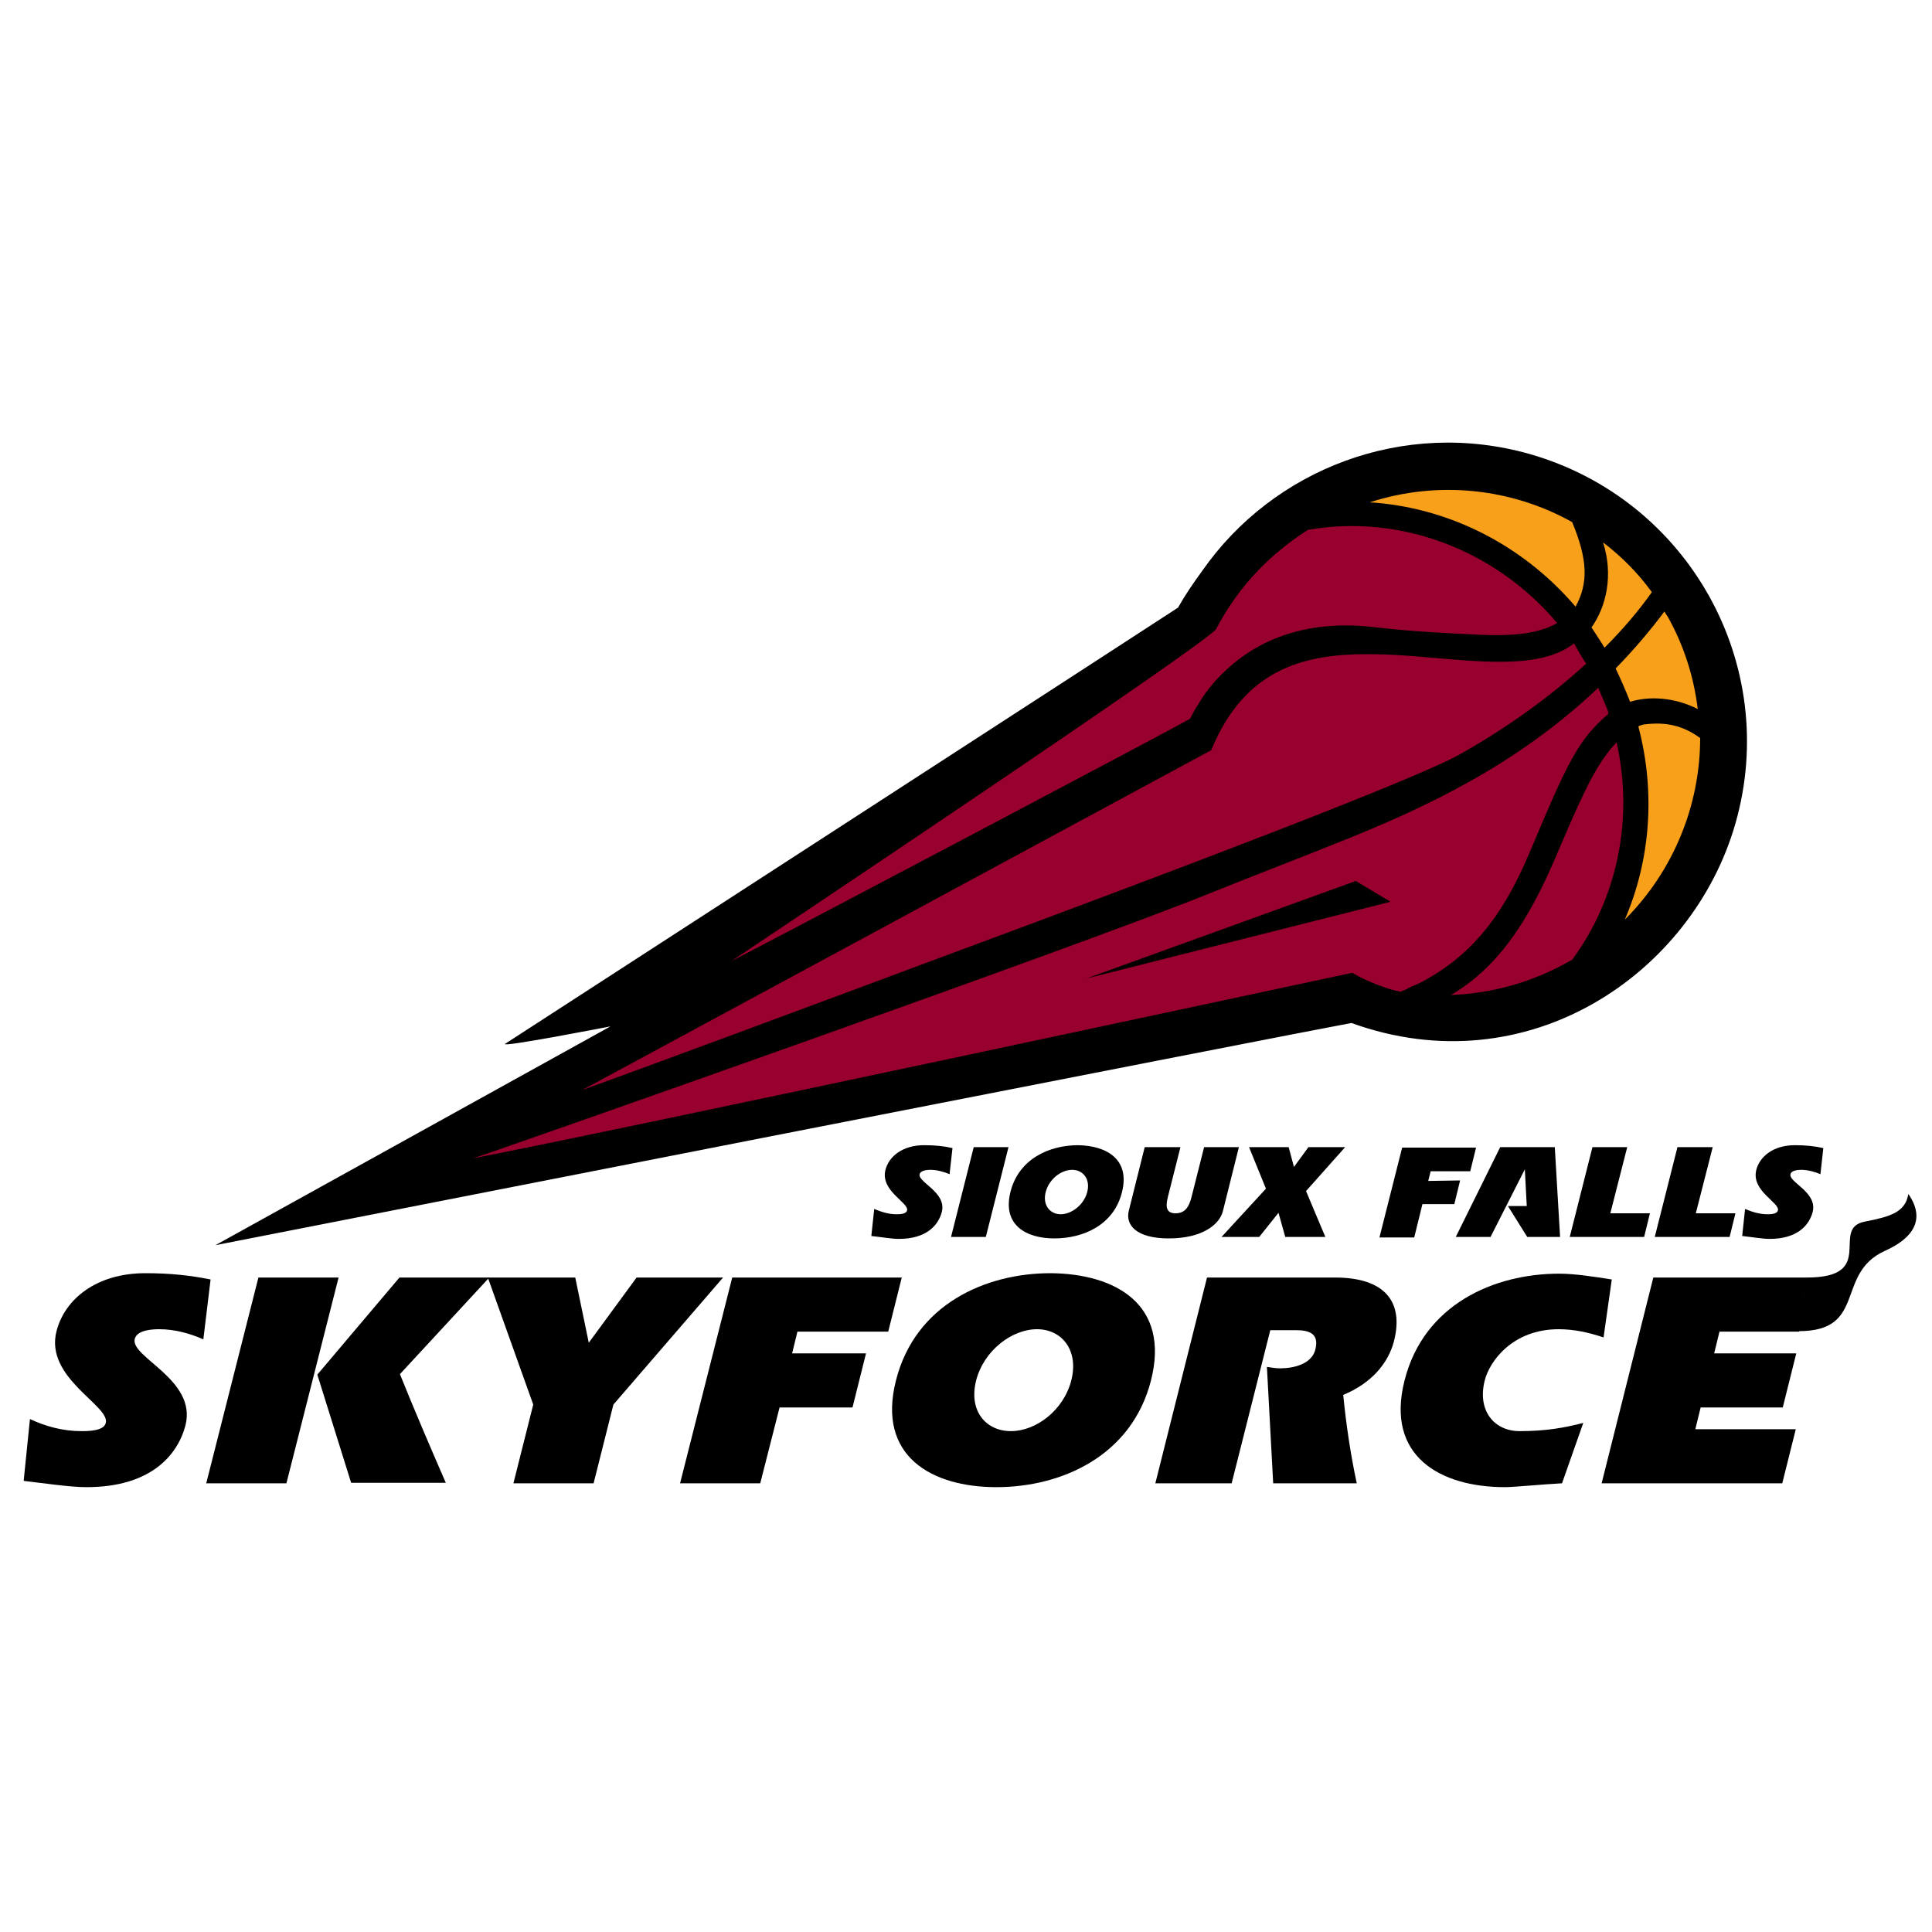 <?xml version="1.0" encoding="utf-8"?>
<!-- Generator: Adobe Illustrator 25.4.1, SVG Export Plug-In . SVG Version: 6.00 Build 0)  -->
<svg version="1.1" id="Layer_2_00000107549147977496104190000014919534915883946422_"
	 xmlns="http://www.w3.org/2000/svg" xmlns:xlink="http://www.w3.org/1999/xlink" x="0px" y="0px" viewBox="0 0 400 400"
	 style="enable-background:new 0 0 400 400;" xml:space="preserve">
<style type="text/css">
	.st0{fill:#98002E;}
	.st1{fill-rule:evenodd;clip-rule:evenodd;fill:#F9A01B;}
	.st2{fill-rule:evenodd;clip-rule:evenodd;fill:#98002E;}
	.st3{fill:#F9A01B;}
</style>
<g>
	<g>
		<path d="M42.1,277.3c-2.7-1.2-5.9-2.1-9.1-2.1c-1.3,0-4.6,0.1-5.1,2c-1,3.8,12.9,8.4,10.5,17.9c-1.6,6.1-7.1,12.8-20.5,12.8
			c-3.4,0-8.7-0.8-13-1.3l1.3-12.8c3.2,1.5,6.8,2.5,10.6,2.5c1.4,0,4.7,0,5.1-1.7c0.9-3.6-12.7-9.3-10.2-19c1.7-6.6,8.2-12,18.4-12
			c5.4,0,9.5,0.5,13.5,1.3L42.1,277.3z"/>
		<path d="M53.5,264.5h16.6l-10.8,42.6H42.7L53.5,264.5z M82.7,264.5h18.6l-18.5,20c2.9,7.2,6.1,14.7,9.5,22.5H72.7l-7-22.4
			L82.7,264.5z"/>
		<path d="M110.4,290.8l-9.4-26.3h18.1l2.8,13.5l9.9-13.5h17.9L127,290.8l-4.1,16.3h-16.6L110.4,290.8z"/>
		<path d="M179.3,280.2l-2.8,11.2h-15.1l-4,15.7h-16.6l10.8-42.6h35.1l-2.8,11.2h-18.8l-1.1,4.5L179.3,280.2L179.3,280.2z"/>
		<path d="M238.3,285.8c-4,15.7-18.6,22.1-32,22.1s-24.8-6.4-20.8-22.1c4-15.8,18.6-22.2,32-22.2C231,263.7,242.3,270.1,238.3,285.8
			z M202.1,285.8c-1.6,6.3,2,10.5,7.2,10.5s10.9-4.3,12.5-10.5c1.6-6.3-2-10.6-7.1-10.6C209.5,275.2,203.7,279.6,202.1,285.8z"/>
		<path d="M249.9,264.5h26.5c10.3,0,14.3,5,12.2,13.2c-1.2,4.6-4.7,8.7-10.5,11.1c0.6,6.1,1.5,12.2,2.8,18.3h-17.3l-1.3-24.1
			c0.8,0.1,1.7,0.3,2.7,0.3c2.9,0,6.8-0.9,7.4-4.2c0.6-3-1.3-3.7-4.1-3.7H263l-8,31.7h-15.8L249.9,264.5z"/>
		<path d="M323.4,307.1c-3.9,0.2-10,0.8-11.8,0.8c-13.4,0-24.8-6.4-20.8-22.1c4-15.8,18.6-22.1,32-22.1c3.2,0,7.1,0.6,10.9,1.2
			l-1.7,12c-3-1-6-1.7-9.3-1.7c-9.5,0-14.3,6.6-15.3,10.6c-1.6,6.3,2,10.5,7.2,10.5c5.5,0,9.3-0.7,13.2-1.7L323.4,307.1z"/>
		<g>
			<path d="M374.1,264.5c14.8,0,4.6-10.3,12.1-11.6c5.1-1,8.3-1.9,8.9-5.7c1.9,2.7,4,7.8-4.9,11.8c-10.3,4.7-3.6,16.6-17.8,16.6"/>
			<path d="M372.5,275.7H356l-1.1,4.5h17l-2.8,11.2h-17l-1.1,4.5h20.8l-2.8,11.2h-37.4l10.7-42.6h31.9"/>
		</g>
	</g>
	<path d="M126.4,212.5c0,0-23.1,4.5-21.8,3.6c0,0,137.1-88.8,139.3-90.3c1.4-2.5,3.1-5,5-7.6c14.7-21.1,41.7-31.6,67.8-24.2
		c32.9,9.4,52,43.6,42.6,76.5c-8.9,31.1-43,54.5-79.5,41.3c-7.4,1.3-235.2,46-235.2,46L126.4,212.5z"/>
	<path class="st0" d="M334.7,153.7c3.6,15.9,0.1,32.4-9.2,45l-0.9,0.5c-7.7,4.3-16,6.5-24.2,6.8c9.6-5.6,15.3-14.8,19.7-24.1
		c2.6-5.6,4.8-11.3,7.2-16.3C329.5,160.8,331.8,156.7,334.7,153.7"/>
	<path class="st1" d="M339.2,150.4c0.3-0.2,0.7-0.3,1.1-0.4c4.6-0.6,8.1,0.2,11.7,2.8c0,13.9-5.5,27.5-15.6,37.6
		C341.7,178.1,342.8,164,339.2,150.4"/>
	<path class="st2" d="M328.4,137.4c-7.4,6.8-16.4,13.3-26.2,18.8c-9.3,5.2-58,23.7-104.4,40.9c-31.4,11.7-61,22.7-77.3,28.6
		l130.3-70.4l0.1-0.3c7.6-18.1,21.4-20,35.9-19.5c7.8,0.3,15.5,1.4,22.3,1.5c6.6,0.1,12.5-0.5,16.8-3.8
		C326.7,134.7,327.5,136.1,328.4,137.4 M251.8,130.2c3.7-7,9.4-14.4,19-20.5c18.8-3.3,38.6,3.9,51.6,19.3c-4.2,2.4-9.9,2.7-16.4,2.4
		c-6.7-0.3-14.3-0.7-21.9-1.6c-14.6-1.6-24.1,3.3-29.9,8.6c-2.9,2.6-4.9,5.3-6.1,7.4c-0.7,1-1.1,1.9-1.4,2.4l-0.3,0.6
		c-3,1.8-85.6,45.4-95,50.2C151.4,199,250.9,132.6,251.8,130.2"/>
	<g>
		<path d="M98,239.6L98,239.6L98,239.6z"/>
		<path class="st0" d="M332.9,147.2c-0.2-0.6-0.6-1.4-0.9-2.2c-0.4-0.9-0.8-1.9-1.1-2.6c-8,7.6-17.1,14.1-26.8,19.5
			c-8.4,4.7-17.4,8.7-26.7,12.4c-9.2,3.7-18.4,7.2-27.3,10.8c-27.2,11-149.6,54-152.1,54.7c27.8-5.3,182-38.4,182-38.4l0.3,0.2
			c2.1,1.3,7.3,3.4,9.7,3.7c0.1,0,0.3-0.1,0.4-0.2c0.4-0.1,0.9-0.3,1.3-0.6c0.9-0.4,1.8-0.8,1.9-0.8c10.8-5.5,17-13.7,22-24.7
			c2.7-6.1,5.1-12.3,8-18.3c2.6-5.3,4.8-9,9.4-12.9L332.9,147.2z M224.9,202.6l55.8-20.2l7.2,4.3L224.9,202.6z"/>
	</g>
	<path class="st1" d="M283.6,104c14.2-4.6,29.4-2.9,41.9,4.1c3.2,7.7,3.4,12.6,0.7,17.5C315.1,112.6,299.6,105,283.6,104
		 M329.5,129.9c3-4.2,4.6-10.7,2.4-17.6c3.8,2.9,7.2,6.3,10.1,10.3c-2.7,3.8-5.9,7.6-9.8,11.5C331.3,132.6,330.4,131.3,329.5,129.9"
		/>
	<path class="st3" d="M334.5,138.4c3.8-3.9,7.2-7.9,10.1-11.8c0.2,0.4,0.5,0.8,0.7,1.1c3.4,6.1,5.4,12.5,6.2,19.1
		c-4.9-2.5-10.2-2.7-14-1.5C336.6,143,335.6,140.7,334.5,138.4"/>
	<g>
		<path d="M196.6,243.1c-1.2-0.5-2.6-0.9-4-0.9c-0.6,0-2,0.1-2.2,0.9c-0.4,1.7,5.6,3.7,4.6,7.8c-0.7,2.7-3.1,5.6-8.9,5.6
			c-1.5,0-3.8-0.4-5.7-0.6l0.6-5.6c1.4,0.6,3,1.1,4.6,1.1c0.6,0,2,0,2.2-0.8c0.4-1.6-5.5-4-4.5-8.3c0.7-2.9,3.6-5.2,8-5.2
			c2.4,0,4.2,0.2,5.9,0.6L196.6,243.1z"/>
		<path d="M201.6,237.5h7.2l-4.7,18.6h-7.2L201.6,237.5z"/>
		<path d="M232.3,246.8c-1.7,6.9-8.1,9.6-14,9.6s-10.8-2.8-9.1-9.6c1.7-6.9,8.1-9.7,14-9.7C229.1,237.2,234,240,232.3,246.8z
			 M216.5,246.8c-0.7,2.7,0.9,4.6,3.1,4.6s4.8-1.9,5.5-4.6c0.7-2.7-0.9-4.6-3.1-4.6C219.7,242.2,217.2,244.1,216.5,246.8z"/>
		<path d="M244.4,237.5l-2.6,10.3c-0.5,2-0.4,3.4,1.6,3.4s2.8-1.4,3.3-3.4l2.6-10.3h7.2l-3.3,13.2c-0.7,2.9-4.4,5.7-11.2,5.7
			s-9-2.8-8.3-5.7l3.3-13.2H244.4z"/>
		<path d="M262.1,246.1l-3.5-8.6h8.2l1.1,4.1l3-4.1h7.6l-8.1,9.1l4,9.5h-8.3l-1.4-5l-4,5h-7.8L262.1,246.1z"/>
		<path d="M302.3,244.4l-1.2,4.9h-6.6l-1.7,6.9h-7.2l4.7-18.6h15.3l-1.2,4.9h-8.2l-0.5,2L302.3,244.4L302.3,244.4z"/>
		<path d="M329.7,237.5h7.2l-3.5,13.7h8.2l-1.2,4.9H325L329.7,237.5z"/>
		<path d="M347.3,237.5h7.3l-3.5,13.7h8.2l-1.2,4.9h-15.5L347.3,237.5z"/>
		<path d="M376.9,243.1c-1.2-0.5-2.6-0.9-4-0.9c-0.6,0-2,0.1-2.2,0.9c-0.4,1.7,5.6,3.7,4.6,7.8c-0.7,2.7-3.1,5.6-8.9,5.6
			c-1.5,0-3.8-0.4-5.7-0.6l0.6-5.6c1.4,0.6,3,1.1,4.6,1.1c0.6,0,2,0,2.2-0.8c0.4-1.6-5.5-4-4.5-8.3c0.7-2.9,3.6-5.2,8-5.2
			c2.4,0,4.1,0.2,5.9,0.6L376.9,243.1z"/>
		<g>
			<path d="M315.7,242.1l0.4,7.6h-3.9l4,6.4h6.8l-1.1-18.6h-11.3l-9.2,18.6h7.2L315.7,242.1L315.7,242.1z"/>
		</g>
	</g>
</g>
</svg>
